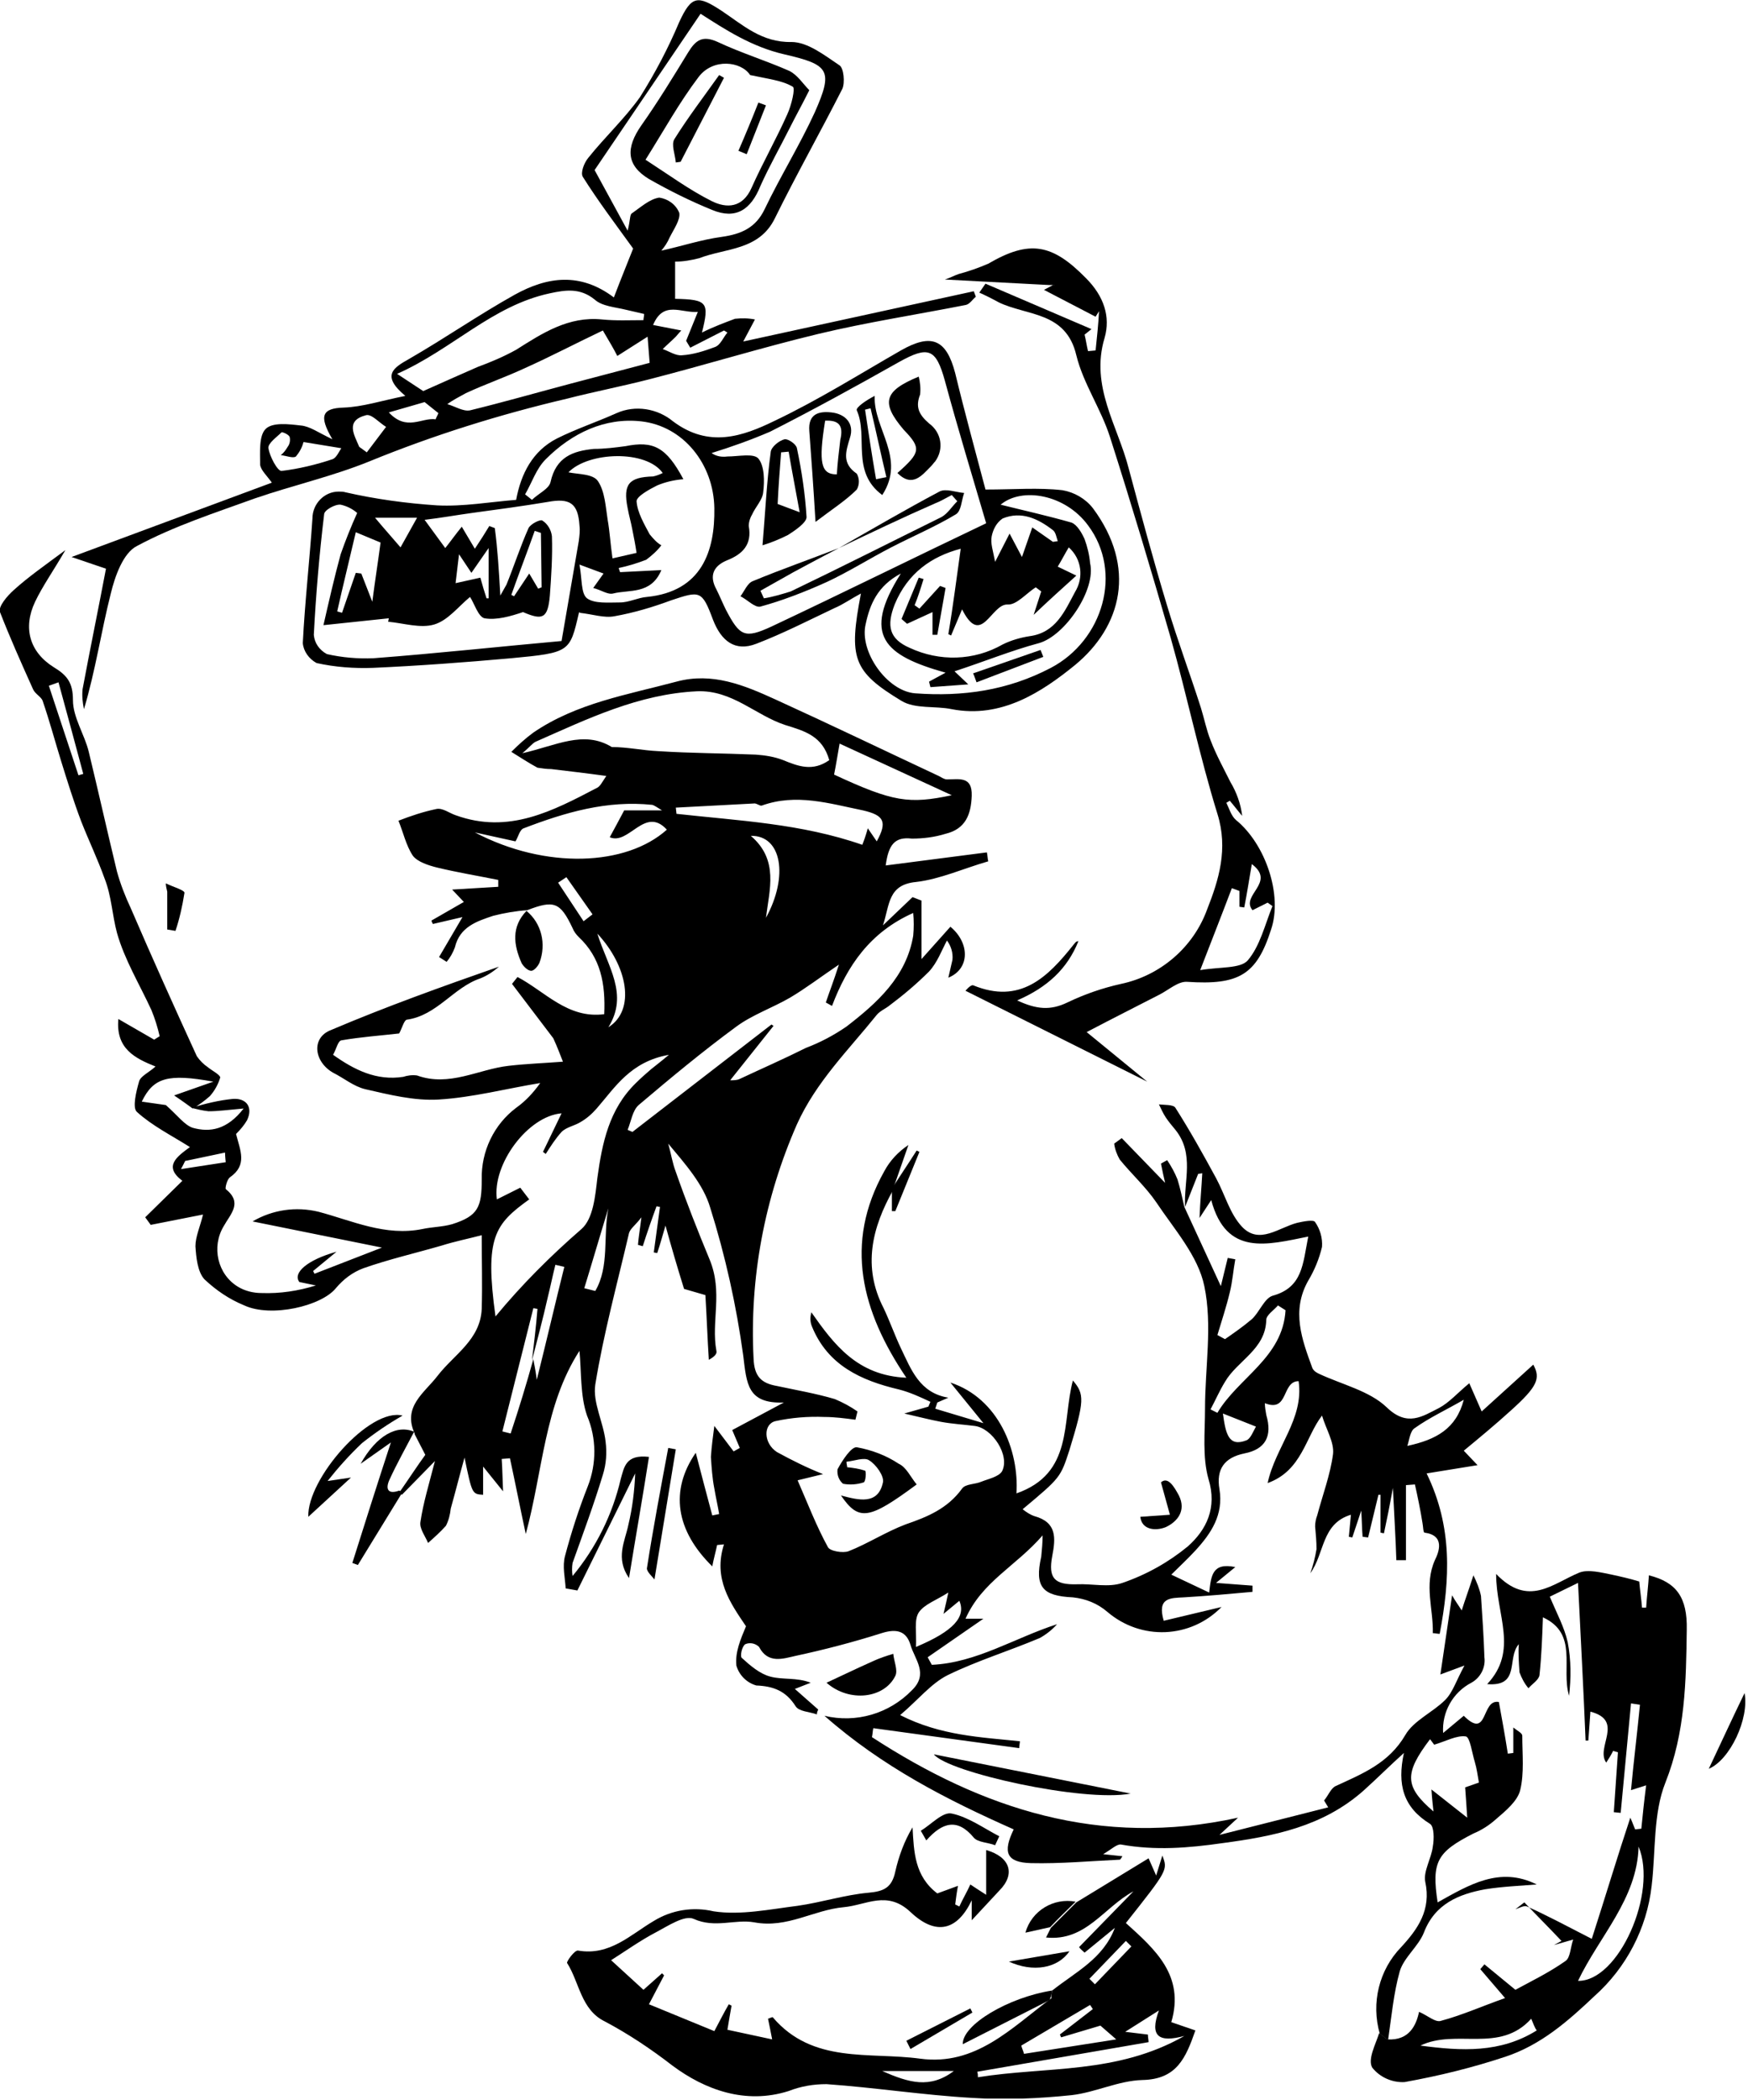 <?xml version="1.0" encoding="UTF-8"?> <svg xmlns="http://www.w3.org/2000/svg" width="254" height="305" viewBox="0 0 254 305" fill="none"><g clip-path="url(#clip0_1_2)"><path d="M76.6 132.2C75 132.3 73.3 132.6 71.7 133C69.3 133.8 66.8 134.6 66.1 137.6C65.8 138.4 65.4 139.1 64.9 139.7L63.8 139L67.2 133.2L62.9 134.2C62.8 134 62.7 133.8 62.7 133.7L67.4 131L65.7 129.2L72.4 128.8C72.4 128.5 72.4 128.1 72.4 127.8C69.4 127.2 66.4 126.7 63.5 126C62.3 125.7 60.7 125.2 60 124.3C59 122.8 58.6 120.9 57.9 119.2C59.7 118.5 61.5 117.9 63.4 117.5C64.3 117.3 65.3 118.1 66.2 118.4C73.9 121.2 80.3 117.8 86.8 114.4C87.2 114.2 87.5 113.6 88.1 112.7C85.2 112.3 82.6 112 80.1 111.7C79.4 111.7 78.8 111.6 78.1 111.5C76.8 110.8 75.6 110 74.3 109.2C75.3 108.2 76.4 107.2 77.5 106.4C83.8 102.1 91.2 100.9 98.3 99C103.5 97.6 108.1 99.5 112.7 101.6C120.6 105.2 128.5 109 136.4 112.7C136.8 112.9 137.2 113.2 137.6 113.2C139.4 113.2 141.3 112.7 141.2 115.6C141.1 118.3 140.3 120.4 137.4 121.1C135.8 121.6 134.1 121.8 132.5 121.8C130 121.5 129.1 122.7 128.7 125.7L143.4 123.8C143.5 124.2 143.5 124.7 143.6 125.1C140.1 126.1 136.6 127.7 133.1 128.1C129 128.5 129.3 131.4 128.3 134.4L132.6 130.3L133.9 130.8V139.3L138.1 134.6C140.9 136.9 141 140.7 137.8 142C138 141.1 138.2 140.3 138.4 139.4C138.5 138.4 138.2 137.4 137.6 136.6C136.8 138.1 136.2 139.8 135 141.1C133.2 142.9 131.3 144.5 129.3 146C128.7 146.5 127.9 146.8 127.4 147.4C123.3 152.5 118.6 157.1 115.8 163.3C111.1 174 108.9 185.6 109.5 197.3C109.6 199.9 110.6 200.9 112.9 201.3C115.7 201.9 118.6 202.4 121.3 203.2C122.5 203.7 123.6 204.3 124.6 205C124.5 205.4 124.4 205.8 124.3 206.2C122.8 206 121.3 205.8 119.8 205.8C117.4 205.7 115 205.9 112.7 206.4C110.9 206.8 110.9 209.6 112.9 210.9C115.1 212.1 117.3 213.2 119.6 214.1L115.9 215C117.3 218.2 118.6 221.6 120.3 224.7C120.6 225.3 122.5 225.6 123.3 225.3C126.1 224.2 128.7 222.5 131.6 221.4C134.8 220.3 137.7 219.1 139.8 216.2C140.3 215.5 141.7 215.6 142.6 215.2C143.6 214.8 145.1 214.5 145.6 213.7C146.8 211.4 144.2 207.4 141.6 207.1C140 206.9 138.3 206.8 136.7 206.5C135.1 206.2 133.6 205.8 131.4 205.3L134.9 204.3L135.2 203.6C133.7 202.9 132.2 202.2 130.6 201.8C125.1 200.5 120.3 198.3 118 192.7C117.7 192 117.7 191.3 117.9 190.6C121.2 195.3 124.6 199.8 131.7 200.1C125.2 190.5 122.6 180.6 128.5 170.1C129.3 168.6 130.5 167.3 132 166.3L129.7 172.9L129.8 172.8C126.7 178.3 125.3 184 128.4 190C129.3 191.9 130 193.9 130.9 195.8C132.4 198.9 133.6 202.3 137.8 203L136.2 203.7C136.1 204 136 204.3 135.9 204.6L142.9 206.7L138.1 200.8C145.1 203.1 148.1 210.7 147.7 216.9C156 214 154.3 206.5 155.9 200.5C157.6 202.5 157.6 203.4 155.4 210.6C154.1 214.6 154.1 214.6 148.6 219.2C149.1 219.6 149.7 220 150.3 220.2C153.6 221.1 153.4 223.4 152.9 226C152.3 229.2 153.2 230.2 156.5 230.1C158.7 230 161.1 230.6 163.1 229.9C166.6 228.7 169.8 226.9 172.6 224.6C175.3 222.2 176.9 219 175.6 214.8C174.7 211.6 175.1 208 175.1 204.6C175.1 198.6 176.2 192.5 175 186.8C174.1 182.4 170.6 178.5 168 174.6C166.5 172.4 164.4 170.5 162.7 168.4C162.3 167.7 162 166.9 161.9 166.1L163 165.3L169.3 171.8C169.1 171 168.9 170 168.7 169L169.6 168.5C170.2 169.4 170.7 170.3 171.1 171.3C171.5 172.6 171.8 174 172.1 175.3L177.4 186.8L178.4 182.7L179.5 182.9C179.2 184.5 179.1 186.1 178.7 187.7C178.2 189.8 177.5 191.9 176.9 193.9L178 194.5C179.3 193.6 180.6 192.7 181.9 191.6C183 190.6 183.7 188.6 184.9 188.2C189.3 187 189.3 183.6 190.1 179.6C184.1 180.8 178.2 182.5 176 174.3L174.3 176.9C174.4 174.4 174.6 172.4 174.7 170.4L174.1 170.5L172.2 175.3C172 171.5 173.6 167.6 170.8 164.1C170.3 163.5 169.8 162.9 169.4 162.3C169 161.7 168.7 161 168.4 160.4C169.2 160.5 170.5 160.4 170.8 160.9C172.9 164.2 174.8 167.6 176.7 171.1C178 173.5 178.7 176.3 180.5 178.2C183 180.8 185.8 178.3 188.5 177.6C189.4 177.4 190.9 177.1 191.1 177.5C191.8 178.5 192.2 179.8 192.1 181.1C191.7 182.8 191 184.5 190.1 186C187.6 190.4 189.2 194.6 190.7 198.7C190.9 199.1 191.2 199.3 191.6 199.5C195 201.1 199 202 201.5 204.4C204.5 207.3 206.7 205.7 209.1 204.5C210.6 203.7 211.8 202.3 213.5 200.9L215.3 205L222.8 198.2C223.9 200.2 223.4 201.4 219.5 204.9C217.3 206.9 215 208.8 212.7 210.7L214.7 212.8L207.3 214C211.1 221.8 210.7 229.4 209.2 237.3C208.9 237.3 208.5 237.2 208.2 237.2C208.3 233.7 206.9 230.2 208.5 226.6C209.1 225.4 210 223 207 222.6C206.8 222.6 206.8 221.7 206.7 221.2C206.4 219.3 206 217.4 205.6 215.6L204.3 215.7V226.6H202.9C202.8 223.4 202.6 220.2 202.4 216.1C201.9 218.9 201.5 220.8 201.1 222.7L200.6 222.6V217.1H200.3C199.8 219.2 199.3 221.2 198.8 223.3L198 223.2C197.9 222.1 197.9 220.9 197.8 219.4L196.5 223.3L196 223.2C196.1 222.1 196.2 221 196.3 220C192 221.3 192.5 225.6 190.4 228.5C190.8 227.4 191.1 226.2 191.3 225C191.3 223.9 191.2 222.8 191.1 221.7C191.1 221.2 191.2 220.6 191.4 220.1C192.2 217.1 193.3 214.2 193.7 211.2C193.9 209.5 192.7 207.6 192.1 205.6C189.7 208.7 189.2 213.6 184.2 215.4C185.3 210.2 189.5 206.1 188.7 200.6C186.2 200.6 187.3 205.2 183.8 203.8C183.8 204.4 183.9 204.9 184 205.5C184.9 208.6 183.9 210.5 180.8 211.1C177.9 211.7 176.7 213.4 177.2 216.3C177.8 220 176 222.7 173.7 225.2C172.6 226.4 171.4 227.5 170.2 228.7L175.7 231.3C176 228.9 176.1 226.9 179.5 227.6L176.7 229.9L182 230.3V231.2C178.7 231.5 175.4 231.8 172 232C170.1 232.1 168.1 232 169.1 235.4L177.5 233.4C173 238 165.8 238.3 160.9 234.1C159.5 232.9 157.8 232.2 155.9 232C151.5 231.8 150.3 230.5 151.3 226.1C151.4 225.1 151.5 224 151.5 223C147.6 227.5 142.7 229.7 140.3 235.1H142.9L134.8 240.7C135 241.1 135.2 241.4 135.4 241.8C141.9 241.5 147.4 237.9 153.6 235.9C152.9 236.7 152 237.4 151.1 237.9C146.6 239.8 142 241.2 137.7 243.3C135.3 244.5 133.4 246.9 130.8 249.1C136.7 252.1 142.5 252.3 148.2 252.9C148.2 253.2 148.1 253.5 148.1 253.9L126.9 251C126.8 251.4 126.8 251.9 126.7 252.3C142.7 262.7 159.8 268.4 179.9 264L177.2 266.5L193 262.5L192.4 261.5C193 260.8 193.4 259.7 194.1 259.4C198 257.6 201.8 256.1 204.2 252C205.4 249.9 208.2 248.7 210 246.9C211.1 245.8 211.6 244.1 212.8 241.9L209.3 243.2C209.9 239.2 210.4 235.7 211 231.7C211.5 232.6 211.9 233.1 212.4 233.9C212.9 232.3 213.4 231 214.1 228.8C214.6 229.8 215 230.8 215.2 231.8C215.4 234.8 215.6 237.7 215.7 240.7C215.9 242.2 215.1 243.7 213.8 244.4C211.1 245.8 209.5 248.7 209.7 251.7L212.7 249.2C216.3 252.8 215.2 246.7 217.8 247.2C218.2 249.4 218.7 252.1 219.1 254.7L219.9 254.6V250.9C220.5 251.4 221.2 251.7 221.2 252.1C221.2 254.8 221.5 257.5 220.9 260C220.5 261.6 218.8 263 217.4 264.2C216.4 265.1 215.3 265.8 214.1 266.3C208.8 269 208 270.4 208.9 276.3C213.4 273.8 217.9 271 223.3 273.7C220.8 273.9 218.3 274 215.8 274.4C212 275.1 208.5 276.5 206.9 280.7C206.1 282.7 204 284.3 203.4 286.3C202.5 289.5 202.2 292.9 201.7 296.3L200.5 295.4C199.2 290.9 200.4 286.1 203.6 282.8C206 280.2 208 277.4 207.1 273.3C206.8 271.8 208 269.9 208.2 268.2C208.4 267.1 208.4 265.3 207.8 264.9C203.9 262.5 203 259.2 204 254.6C202 256.4 200.1 258.3 198.1 260.1C192.2 265.3 185.1 266.7 177.6 267.7C172.7 268.4 167.9 268.8 162.9 267.9C162.3 267.8 161.5 268.6 160.3 269.3L163.1 269.6C162.9 269.9 162.8 270.1 162.7 270.1C158.4 270.3 154.1 270.7 149.8 270.6C146.2 270.5 145.7 269 147.3 265.7C137.6 261.4 128.2 256.6 119.8 249.2C124.4 250.3 129.2 248.9 132.5 245.5C135 243.1 132.9 241 132.3 238.9C131.7 236.9 130.3 236.5 128.1 237.2C124 238.5 119.8 239.6 115.6 240.5C113.8 240.9 111.6 241.7 110.3 239.2C109.8 238.7 109 238.5 108.3 238.8C107.8 239.1 107.5 240.6 107.8 240.8C109 241.9 110.4 243.1 111.9 243.5C113.7 244 115.8 243.6 117.8 244.4L115.5 245.3L118.9 248.3C118.8 248.5 118.7 248.7 118.7 249C117.6 248.6 116.1 248.6 115.6 247.8C114.2 245.6 112.4 244.9 109.9 244.8C108.5 244.4 107.4 243.3 107 241.9C106.8 240 107.6 238.1 108.4 236.2C106.1 232.8 103.6 229.3 105.2 224.3L104.2 224.4C104 225.4 103.7 226.4 103.5 227.5C98.2 222.3 97.3 216.5 101.1 211C101.9 214.1 102.7 217.1 103.5 220.1L104.5 219.9C104.3 218.7 104 217.4 103.8 216.2C103.5 214.7 103.4 213.1 103.3 211.6C103.4 210.1 103.6 208.6 103.8 207.1L106.6 210.8L107.5 210.3C107.1 209.4 106.8 208.6 106.4 207.7L113.9 203.7C108.6 203.9 108.5 201 108 196.9C107 189.6 105.4 182.4 103.2 175.4C102.2 172 99.6 169.1 97.1 166.1C97.5 167.5 97.7 168.9 98.2 170.2C99.7 174.5 101.4 178.8 103.1 182.9C105.1 187.7 103.3 191.9 104.1 196.2C104.2 196.6 103.9 197 103 197.5C102.8 194.4 102.7 191.4 102.5 188.1L99.4 187.2C98.4 184 97.5 180.9 96.7 178C96.4 179 96 180.5 95.5 182L95 181.9L95.9 175.3L95.4 175.2C94.7 177.1 94 179.1 93.4 181L92.7 180.8C92.8 179.6 93 178.5 93.2 176.8C92.4 177.9 91.6 178.4 91.4 179.1C89.7 186.4 87.7 193.7 86.5 201.1C86.1 203.7 87.7 206.6 88 209.4C88.2 211 88.1 212.6 87.6 214.2C86.3 218.5 84.7 222.8 83.2 227C83.1 227.6 83.1 228.3 83.2 228.9C86.6 224.8 89 220 90.2 214.8C90.7 213.1 90.9 211.2 94.3 211.6C93.4 217.4 92.4 223 91.4 229.2C89.4 226.3 90.8 223.9 91.3 221.5C91.9 219 92.2 216.5 92.3 214L83.9 231L82.2 230.7C82.1 229.1 81.7 227.5 82.1 226C83 222.6 84.1 219.2 85.4 215.9C86.7 212.6 86.7 208.9 85.3 205.6C84.3 202.7 84.5 199.3 84.2 196.2C79.1 204.1 78.9 213.6 76.4 222.8C75.6 219.1 74.9 215.5 74.1 211.8L72.9 211.9C73 213.2 73 214.4 73.1 216.6L70.2 213V217.1C68.6 217 68.6 217 67.5 211.7C66.8 214.2 66.2 216.6 65.5 219.1C65.4 220 65.2 220.8 64.8 221.6C64 222.5 63.1 223.3 62.2 224.1C61.8 223.1 60.9 222 61.1 221C61.5 218.3 62.3 215.7 63.2 212.2L58.4 217.1L58 216.8C59.4 214.8 60.7 212.8 61.8 211.3L60.2 208.2L60.3 208.3C58.4 204.3 61.7 202.3 63.6 199.8C66 196.7 69.8 194.6 70 190.1C70.1 186.6 70 183.1 70 179.4C68.1 179.9 66.1 180.3 64.2 180.9C60.4 182 56.5 182.9 52.8 184.2C51.2 184.8 49.9 185.8 48.8 187.1C46.7 189.7 39.4 191.4 35.5 189.6C33.3 188.7 31.4 187.4 29.7 185.8C28.7 184.7 28.5 182.6 28.4 181C28.4 179.6 29.1 178.1 29.5 176.4L21.9 177.9L21.1 176.8L26.5 171.5C23.7 169.4 25.7 168 27.6 166.6C24.9 164.9 22.1 163.5 19.9 161.5C19.2 160.9 19.8 158.5 20.2 157.1C20.4 156.3 21.6 155.8 22.6 154.9C19.6 153.7 16.8 152.3 17.2 148L22.4 151C22.7 150.8 22.9 150.7 23.2 150.5C22.9 149.2 22.5 147.9 22 146.7C20.3 143 18.1 139.4 17 135.5C16.3 132.9 16.2 130.1 15.2 127.6C14.2 124.8 12.9 122.1 11.8 119.3C10.7 116.4 9.8 113.5 8.9 110.6C8 107.7 7.2 104.7 6.2 101.8C6 101.2 5.1 100.8 4.8 100.1C3 96.1 1.4 92.5 -2.87592e-06 88.9C-0.3 88.1 1.1 86.5 2 85.7C4.1 83.8 6.4 82.2 9.5 79.9C7.7 83 6.2 85.1 5.1 87.4C3.3 91.2 4.3 94.7 7.8 96.9C9.8 98.1 10.6 99.2 10.6 101.7C10.6 104.2 12.3 106.7 12.9 109.2C14.3 115 15.6 120.8 17 126.6C17.5 128.4 18.2 130.2 19 131.9C22.1 139.1 25.3 146.2 28.6 153.4C29 154 29.6 154.6 30.2 155C30.8 155.5 32 156.1 32 156.5C31.7 157.5 31.2 158.4 30.5 159.2C29.7 159.9 28.9 160.5 28 161C27.3 160.5 26.5 159.9 25.3 159.1L31 157.1C24.4 155.9 22.3 156.5 20.6 160L24.1 160.5C25.8 162 26.8 163.4 28 163.8C30.5 164.5 33 164.1 35.4 161C33.1 161.2 31.7 161.4 30.3 161.4C29.4 161.3 28.6 161.1 27.8 160.9C29.8 160.3 31.8 159.8 33.9 159.6C35.8 159.5 36.8 160.8 35.9 162.7C35.5 163.4 34.9 164.1 34.3 164.7C34.9 167.1 36 169.2 33.4 171C33 171.3 32.7 172.5 32.8 172.7C35.3 174.7 33.5 176.3 32.5 178.1C30.7 181.1 31.6 185.1 34.6 186.9C35.6 187.5 36.8 187.8 38 187.8C40.7 187.9 43.3 187.5 45.9 186.7L43.5 186.2C42.5 184.9 44.6 183 48.9 181.8L45.5 184.6L45.7 185L55.5 181.2L36.7 177.4C39.6 175.7 43 175.2 46.3 176C51.2 177.3 56 179.6 61.4 178.5C62.8 178.2 64.3 178.2 65.7 177.8C69.5 176.6 70 175.3 70 171.3C69.9 167.2 71.8 163.3 75 160.9C76.4 159.9 77.5 158.7 78.5 157.3C73.6 158.1 68.7 159.4 63.7 159.7C60.2 159.9 56.6 159 53.1 158.2C51.4 157.8 50 156.6 48.4 155.8C45.6 154.2 45.2 150.7 48.1 149.6C56.1 146.2 64.2 143.3 72.5 140.4C71.7 141.1 70.8 141.7 69.8 142.1C65.9 143.4 63.5 147.5 59.1 148.1C58.7 148.2 58.4 149.4 58 150.1C55.4 150.4 52.5 150.6 49.6 151.1C49.1 151.2 48.9 152.3 48.4 153.2C51.5 155.4 54.7 157 58.6 156.4C59.2 156.2 59.9 156.1 60.6 156.2C65.3 157.9 69.5 155.3 73.9 154.8C76.5 154.5 79.2 154.4 81.8 154.2C81.4 153.2 81 152.1 80.4 150.8L74.4 142.9L75.2 141.9C79.2 144 82.5 148 87.8 147.3C88 142.9 87.3 139.1 84.1 136.1C83.7 135.7 83.4 135.3 83.2 134.8C81.4 131 80.5 130.7 76.6 132.2ZM77.5 197.4C77.6 198.1 77.8 198.8 78 200.4C79.5 194.4 80.7 189.2 82 184L80.7 183.7C80.3 185.3 80 186.8 79.6 188.4C78.9 191.5 78.1 194.5 77.3 197.6C77.6 195.1 77.9 192.6 78.1 190.1L77.5 190L73 207.9L74.2 208.2C75.4 204.6 76.5 201 77.5 197.4ZM72 191.2C75.8 186.6 80 182.4 84.5 178.5C86.2 177 86.5 173.7 86.8 171.1C87.5 166 88.5 161.1 92.4 157.3C93.1 156.6 93.9 155.9 94.6 155.3C95.2 154.8 95.9 154.3 97.2 153.2C91.6 154.2 89.4 157.9 86.7 161C86 161.8 85.2 162.5 84.3 163C83.5 163.5 82.3 163.7 81.6 164.4C80.7 165.4 80 166.5 79.3 167.6L78.9 167.3L81.6 161.7C76.7 162.1 71.5 169.1 72.2 174.2L75.6 172.5L76.9 174.2C71.9 177.8 70.4 179.7 72 191.2ZM121.9 140.1C119.1 142 117 143.6 114.8 144.9C112.2 146.4 109.3 147.4 107 149.1C102.1 152.7 97.4 156.6 92.8 160.5C91.9 161.3 91.7 162.9 91.2 164.1L91.9 164.4L112.1 148.8L112.4 149L106.1 156.9C106.6 156.9 107.1 156.9 107.5 156.7C110.7 155.2 113.9 153.8 117.1 152.2C119.2 151.4 121.1 150.4 123 149.1C127.4 145.7 131.7 141.9 132.7 135.9C132.8 134.8 132.8 133.7 132.7 132.6C126.4 135.4 123.1 140.3 120.9 146.1L120 145.6C120.5 144.1 121.1 142.6 121.9 140.1ZM120.5 110.4C119.5 106.9 117 106.2 114.1 105.3C109.8 103.9 106.4 100.2 101.3 100.4C92.8 100.8 85.4 104.4 77.9 107.7C77.4 107.9 77.1 108.4 75.9 109.4C80.8 108.3 84.8 106 88.9 108.5C91.2 108.5 93.4 109 95.7 109.1C100.4 109.4 105.1 109.4 109.8 109.6C111.2 109.7 112.5 109.9 113.8 110.4C116 111.3 118.1 112.1 120.5 110.4ZM96.2 117.7C95.4 117.2 95.1 117 94.8 116.9C88.2 116.2 82.1 118 76.1 120.3C75.5 120.5 75.3 121.6 74.9 122.2L69 120.9C79.3 126.3 91 125.8 96.9 120.5C93.7 117 91.4 122.8 88.6 121.6C89.2 120.5 89.8 119.4 90.7 117.7H96.2ZM127.4 122.2C129 119.3 128.4 118.4 125.4 117.7C120.5 116.7 115.7 115.2 110.7 117C110.4 117.1 109.9 116.6 109.5 116.7C105.7 116.9 102 117.1 98.2 117.3L98.3 118.2C107.3 119.2 116.4 119.6 125.3 122.7C125.5 122.2 125.8 121.4 126.1 120.3C126.6 121 126.9 121.5 127.4 122.2ZM213.2 264C213.1 262.3 213 261.1 212.9 259.6L214.9 258.9C214.7 257.8 214.6 256.9 214.3 255.9C213.9 254.6 213.6 252.3 213 252.2C211.7 252 210.1 252.9 208.4 253.4C208.4 253.4 208.1 253 207.8 252.6C204 257.6 204.1 259.5 208.3 263.1C208.2 262.2 208.1 261.4 208 259.9L213.2 264ZM121.2 112.5C129.8 116.5 132.1 116.8 138.3 115.5L122 108C121.7 109.7 121.5 111 121.2 112.5ZM186.8 190.3L185.7 189.6C185.1 190.3 184 191 184 191.7C183.9 196 179.8 197.6 178 200.7C177.2 202 176.6 203.4 175.9 204.7L176.9 205.2C179.9 200.1 186.4 197.2 186.8 190.3ZM133.1 239.2C138.6 236.9 140.4 234.8 139.4 232.5L137.1 234.4C137.4 233.1 137.6 232.3 137.8 231.3C136.1 232.4 134.3 233 133.5 234.2C132.8 235.3 133.2 237.1 133.1 239.2ZM212.7 203.3C210.1 204.8 207.7 205.9 205.6 207.4C204.9 207.8 204.8 209.1 204.5 210C208.7 209.1 211.6 207.5 212.7 203.3ZM88.4 175.5C87.2 179.4 86.1 183.2 84.9 187.1L86.5 187.5C88.6 183.9 87.6 179.5 88.4 175.5ZM8.5 99.1L7.1 99.6L11.4 112.6L12.1 112.4C10.9 107.9 9.7 103.5 8.5 99.1ZM111.3 133.3C114.6 127.3 113.6 121.3 109.1 121.4C113.2 124.9 111.8 129.2 111.3 133.3ZM86.8 135.6C88.3 140.4 91.4 144.4 88.4 149.2C92.4 146.7 91.2 140.3 86.8 135.6ZM177.7 205.3C178.1 208.2 178.5 210.2 181.1 209.2C181.7 209 182.1 207.9 182.5 207.2L177.7 205.3ZM26.3 169.8C28.9 169.4 30.9 169.1 32.8 168.8C32.8 168.8 32.7 167.9 32.7 167.4C30.8 167.8 28.9 168.2 27 168.6C26.9 168.5 26.9 168.7 26.3 169.8ZM84.8 133.8L86.1 132.8L82.3 127.4L81.1 128.2L84.8 133.8Z" fill="black"></path><path d="M143.2 71.1C147.4 71.1 150.9 70.8 154.4 71.2C156.1 71.5 157.7 72.4 158.8 73.8C165.2 82.4 163 91 156.2 96.6C151.4 100.5 145.5 104.4 138.3 103C135.9 102.5 133 103 131 101.8C123.9 97.5 123.3 95.6 125.1 86.2C123.6 87 122.5 87.8 121.3 88.3C117.5 90.1 113.8 92 109.9 93.5C106.8 94.7 104.8 93.1 103.6 90C102 85.7 101.7 85.8 97.5 87.2C94.8 88.2 92.1 89 89.3 89.5C87.8 89.8 86.1 89.2 84.2 89C84.4 88.8 84.1 88.9 84.1 89.1C82.8 94.7 82.8 94.8 74.3 95.6C67.6 96.2 60.9 96.7 54.2 97C51.5 97.1 48.7 96.9 46 96.3C44.9 95.7 44.1 94.6 44 93.4C44.3 87.4 45 81.3 45.4 75.3C45.4 73.2 47.1 71.4 49.2 71.4C49.5 71.4 49.9 71.4 50.2 71.5C54.6 72.5 59 73.1 63.5 73.4C67.3 73.6 71.2 72.9 75 72.6C75.7 68.8 77.4 65.5 80.9 63.7C83.7 62.3 86.7 61.3 89.6 60C92.3 58.8 95.5 59.3 97.8 61.2C103 65.1 107.9 63.4 112.6 61.1C118.9 58.1 124.8 54.4 130.9 50.9C135.3 48.4 137.5 49.2 138.8 54.2C140.2 60 141.8 65.8 143.2 71.1ZM143.3 76C141.3 69.2 139.2 62.3 137.3 55.3C136 50.6 134.9 50.2 130.6 52.6C124.4 56.1 118.2 59.5 111.9 62.7C109.1 63.9 106.3 64.9 103.4 65.8C104.1 66.3 104.9 66.4 105.7 66.3C107.3 66.3 109.5 65.8 110.2 66.6C111.1 67.7 111.1 69.9 110.9 71.5C110.8 72.6 109.8 73.6 109.3 74.7C109 75.2 108.8 75.8 108.8 76.4C109.3 79.1 107.9 80.5 105.6 81.4C103.7 82.2 103 83.6 104.1 85.6C104.6 86.6 105 87.6 105.5 88.6C107.5 92.4 108.2 92.8 112.1 91C122.5 86.1 132.8 81 143.3 76ZM72.7 86.5C73 86 73.3 85.4 73.6 84.9C74.7 82.2 75.6 79.4 76.8 76.7C77.1 76.1 78.5 75.4 78.8 75.6C79.6 76.1 80.1 77 80.2 77.9C80.3 80.8 80.1 83.7 79.9 86.5C79.6 89.9 78.8 90.1 76 88.9C74.2 89.5 72.2 90.1 70.4 89.8C69.5 89.6 68.9 87.6 68.3 86.7C66.6 88.1 65.1 90.1 63.1 90.7C61.1 91.3 58.6 90.5 56.4 90.3L56.5 89.8L47 90.8C47.8 87.3 48.6 83.8 49.5 80.5C50.2 78.5 51 76.5 51.9 74.5C51.2 73.9 50.4 73.5 49.5 73.3C48.7 73.2 47.1 74.1 47.1 74.7C46.4 80.5 45.9 86.4 45.6 92.2C45.7 93.4 46.4 94.4 47.5 95C49.7 95.5 52 95.7 54.3 95.6C63.5 94.9 72.7 93.9 81.6 93.1C82.5 87.9 83.3 83.2 84.1 78.6C84.2 77.8 84.3 77.1 84.2 76.3C84 73.1 82.8 72.3 79.6 72.9C76 73.5 72.3 74 68.6 74.5C66.4 74.8 64.2 75.2 61.7 75.5L64.7 79.6C65.5 78.6 66.2 77.6 67.1 76.5L69 79.7C69.8 78.5 70.5 77.4 71.1 76.4L71.9 76.7C72.3 79.7 72.5 82.9 72.7 86.5ZM99.3 69.6C98 69.7 96.7 70 95.5 70.5C94.3 71.1 92.5 72.1 92.5 72.8C92.6 74.4 93.6 76.1 94.4 77.6C94.9 78.2 95.4 78.8 96.1 79.2C95.5 80 94.7 80.7 93.9 81.3C92.6 81.8 91.3 82.2 89.9 82.5L90.1 83.1L96.1 82.8C94.6 86.4 91.4 85.6 89.1 86.2C88.3 86.4 87.4 85.7 86.2 85.4L87.7 83.3L84.2 82C84.6 84.1 84.4 86.2 85.3 86.9C86.4 87.7 88.4 87.5 90.1 87.5C91.4 87.5 92.7 86.8 94 86.7C102 85.9 103.9 80 103.8 73.8C103.7 67.4 99.3 61.9 93.2 61.2C87.9 60.6 83.1 62.9 79.3 66.7C77.9 68.1 77.3 70.1 76.3 71.8L77.3 72.6C78.2 71.7 79.8 71 80 70C80.8 66.4 83.2 65.5 86.3 65.2C87.8 65.2 89.4 65 90.9 64.8C94.9 64 96.8 64.9 99.3 69.6ZM137.4 97.7C128.5 95.2 125.2 92.3 130.9 83.3C127.5 85.1 126.4 87.8 125.8 90.6C124.8 94.6 128.9 100.4 133 100.7C139.9 101.2 146.4 100.3 152.7 97C160.3 93 163.2 83.1 158.1 76.3C154.8 71.8 148.5 70.7 145.4 73.3C148.6 74.1 152.2 74.9 155.7 75.9C156.5 76.2 157.2 77.4 157.6 78.3C158 79.4 158.3 80.6 158.4 81.8C159.3 85.6 154.8 92.3 151 93.4C146.9 94.5 143 96.1 138.7 97.5L140.7 99.4L135.2 99.8L135 99L137.4 97.7ZM139.6 79.7C135.4 80.8 131.9 83.2 130 87.8C128.8 90.9 129.2 92.8 132.2 94.1C136.5 96.1 141.5 96 145.7 93.6C146.9 93 148.3 92.6 149.6 92.4C153.4 91.9 154.7 88.8 156.2 86C157.5 83.9 157.2 81.2 155.3 79.5C154.7 80.5 154.3 81.3 153.7 82.3L156.4 83.6C154.3 85.5 152.4 87.2 150.2 89.3L151.3 85.9L150.5 85.3C149.1 86.2 147.7 87.9 146.4 87.8C144 87.7 142.6 94.1 139.8 88.5C139.2 89.9 138.7 91.1 138.2 92.3L137.8 92.1C138.5 88 139 83.9 139.6 79.7ZM89 81.1L92.5 80.3C92.3 79 92.1 78 91.9 77C91.7 75.9 91.4 74.9 91.2 73.8C90.5 70.3 91.4 69.3 94.9 69.2C95.4 69.1 95.9 68.9 96.3 68.7C93.9 65.3 85.5 65.6 82.6 68.6C84 68.9 86.2 68.8 86.9 69.9C87.9 71.4 88 73.6 88.3 75.5C88.6 77.2 88.7 79 89 81.1ZM51.7 77.3C50.7 81.6 49.8 85.2 49 88.8L49.7 89L51.7 83.2L52.5 83.3L54.1 87.4C54.5 84.3 54.9 81.8 55.3 78.8L51.7 77.3ZM153 78.7L153.7 78.6C153.5 78 153.4 77.3 153 77C150.8 75.3 148.4 74.2 145.7 75.3C144.8 75.9 144.3 76.9 144.1 77.9C143.9 78.9 144.3 80 144.6 81.6L146.7 77.5L148.5 80.9L150 76.6L153 78.7ZM78.6 77.4L77.7 77.1C76.6 80.2 75.4 83.3 74.3 86.4L74.7 86.6L76.9 83.3L78.2 85.5L78.7 85.3L78.6 77.4ZM70.7 86.9H71V79.6L68.5 83.2L66.7 80.5L66.2 84.7L69.8 83.9C70.1 85 70.4 86 70.7 86.9ZM60.6 75.2H54.5C56 77 57.1 78.2 58.2 79.5L60.6 75.2Z" fill="black"></path><path d="M152.9 289.1C156.3 286.4 160.3 284.5 162 280L157.6 283.6C157.3 283.3 157 283.1 156.8 282.8L164.7 274.7C160.4 277 157.8 282 152 281.4L152.7 280L156.4 276.3L166.9 269.9L168 272.4L168.9 269.5C169.7 271.6 169.7 271.6 163.6 279.3C167.8 283.1 172.2 286.9 170.2 293.7L173.7 294.9C172.3 298.9 171 302 166 302.1C162.5 302.2 159.2 303.9 155.7 304.3C150.9 304.8 146.1 305 141.3 304.7C134.2 304.3 127.2 303.2 120.1 302.7C118.2 302.7 116.4 303 114.6 303.7C108.3 305.7 102.4 303.5 97.7 300C94.6 297.6 91.3 295.4 87.9 293.6C84.4 291.9 84.2 287.9 82.4 285.1C82.3 284.9 83.5 283.2 84 283.3C88.6 284.1 91.6 281 95 279C97.6 277.4 100.7 276.9 103.7 277.6C107.6 278.2 111.9 277.3 115.9 276.8C119.4 276.3 122.8 275.2 126.2 274.9C128.4 274.7 129.6 274.2 130.1 271.8C130.6 269.6 131.4 267.4 132.6 265.4C132.8 269 132.9 272.5 136.2 275L139.2 273.9C139 275 138.9 275.8 138.8 276.6L139.4 276.9C139.9 275.8 140.5 274.8 141 273.7C141.6 274.1 142.2 274.5 143.3 275.2V268.7C146.8 269.7 147.6 272.2 145.2 274.6C143.9 276 142.6 277.4 141.2 278.9V276C139.1 280.4 136 281.2 132.3 277.7C128.9 274.5 125.9 276.7 122.6 277C118.2 277.4 114.4 280.1 109.6 279.2C106.8 278.7 103.9 280.1 100.8 278.7C99.5 278.1 97.1 279.7 95.4 280.6C93.1 281.8 91 283.3 88.8 284.7L93.5 289L96.2 286.6L96.5 286.9L94.3 291.1L103.8 295C104.6 293.5 105.2 292.3 105.9 291.1L106.3 291.3C106.1 292.4 105.9 293.6 105.7 294.8L112.2 296.2C112 295.1 111.8 294.2 111.6 293.2C111.9 293.1 112.3 292.9 112.3 293C118.1 299.8 126.3 298 133.7 299C141.8 300.1 147 294.5 152.8 290.2C152.7 290 152.8 289.5 152.9 289.1ZM142 300.9C142.1 301.2 142.1 301.4 142.1 301.7C152 300.1 162.3 301.3 172.1 295.7C168.4 296.7 167 295.8 168.4 292L163.5 295.1L166.8 295.5C166.8 295.9 166.9 296.3 166.9 296.6L142 300.9ZM148.4 297.1C148.5 297.5 148.7 297.9 148.8 298.3L162.2 296.2L159.9 294.2L154.2 295.9C154.1 295.8 154.1 295.6 154 295.5L158.8 291.8L158.4 291.2L148.4 297.1ZM128.2 300.8C132.1 302.5 135.1 303.4 138.6 300.8H128.2ZM158.3 287.4L159.1 288.2L164.4 282.7L163.6 281.9L158.3 287.4Z" fill="black"></path><path d="M89.2 43.2C90.3 40.3 91.3 37.9 92 36.1C89.4 32.5 86.9 29.2 84.7 25.7C84.3 25.1 84.9 23.6 85.5 22.9C87.9 19.9 90.8 17.2 93 14.1C95.2 10.6 97.1 7 98.7 3.2C100.5 -0.7 101.4 -0.7 104.9 1.6C107.9 3.6 110.7 6.2 115 6.1C117.4 6.1 119.9 8.1 122 9.5C122.6 9.9 122.8 12 122.4 12.9C119.2 19.2 115.7 25.4 112.6 31.7C110.3 36.4 105.5 36 101.6 37.5C100.4 37.8 99.3 38 98.1 38V43.4C102.8 43.5 103.1 43.9 102 48.3C103.6 47.5 105.2 46.9 106.8 46.3C107.8 46.2 108.7 46.2 109.7 46.4L108 49.6L141.5 42.3C141.6 42.6 141.7 42.8 141.8 43.1C141.3 43.5 140.9 44.2 140.3 44.3C133.2 45.7 126 46.8 118.9 48.5C110.6 50.5 102.5 53 94.3 55.1C90.4 56.1 86.3 56.9 82.4 57.9C72.6 60.2 63 63.2 53.7 67C48.3 69.2 42.5 70.5 37 72.4C31.2 74.5 25.3 76.4 19.9 79.3C17.9 80.3 16.7 83.7 16.1 86.2C14.7 91.7 13.9 97.3 12.2 103C12 102 11.9 101.1 12 100.1C13.1 94.2 14.3 88.4 15.4 82.6L10.4 80.9L39.5 70.1C38.8 69.1 37.9 68.3 37.8 67.5C37.8 65.7 37.6 63.3 38.6 62.3C39.6 61.3 42 61.6 43.7 61.8C45 61.9 46.2 62.8 48.3 63.8C46.3 60.4 46.8 59.3 49.9 59.2C52.7 59.1 55.4 58.2 58.9 57.5C55.3 54.5 57.2 53.4 59.5 52.1C64.7 49.1 69.6 45.7 74.8 42.8C79.5 40.2 84.3 39.5 89.2 43.2ZM96.1 36.4C98.9 35.8 101.9 34.8 104.9 34.4C107.7 34 109.8 33.1 111.1 30.4C113.4 25.6 116.2 21.1 118.4 16.3C121.1 10.2 120.5 9.4 114 7.9C109.2 6.8 105.4 4.3 101.8 2L86.4 24.7L91.2 33.5C91.6 32 91.5 31.2 91.8 31C93.1 30.1 94.4 28.9 95.8 28.7C97.1 28.9 98.2 29.7 98.7 30.9C98.9 31.9 97.9 33.3 97.3 34.5C97 35.2 96.6 35.8 96.1 36.4ZM93.5 46.5C93.5 46.2 93.6 45.9 93.6 45.6C92.7 45.4 91.9 45.2 91 45C89.4 44.6 87.5 44.5 86.4 43.5C84.3 41.8 82.2 42.1 79.9 42.6C71.5 44.4 65.8 50.7 57.7 54.3L61.5 56.8C64.4 55.5 66.9 54.4 69.4 53.3C71.3 52.6 73.2 51.8 75 50.8C78.8 48.4 82.6 45.9 87.5 46.4C89.5 46.6 91.5 46.5 93.5 46.5ZM87.6 48C83.8 49.8 80 51.8 76.2 53.5C73.4 54.8 70.5 55.8 67.7 57.1C66.8 57.6 65.8 58.1 65 58.7C66.1 59 67.3 59.8 68.3 59.6C73.2 58.4 78.1 57 83 55.7C86.8 54.7 90.6 53.7 94.4 52.7L94.1 48.9L89.7 51.7C89.2 50.7 88.6 49.7 87.6 48ZM100.3 50.5L99.7 49.5L101.4 45.3C99 45.5 96.4 43.6 94.9 47.2L99 48C98.6 48.4 98.4 48.7 98.2 48.9C97.6 49.5 96.9 50.1 96.3 50.7C97.2 51 98.2 51.7 99.1 51.6C100.7 51.5 102.3 51 103.9 50.4C104.7 50.1 105.1 49 105.7 48.3L105.2 48L100.3 50.5ZM44.1 64.2C43.9 65 43.5 65.7 43 66.3C42.6 66.6 41.6 66.2 40.8 66.1C41.2 65.8 41.5 65.4 41.8 64.9C42.1 64.5 42.2 64 42.1 63.5C42 63.1 41 62.7 40.9 62.8C40.2 63.5 38.9 64.4 39 65.1C39.2 66.3 40.3 68.4 40.9 68.4C43.4 68.1 45.9 67.5 48.3 66.7C48.9 66.5 49.3 65.5 49.6 65.1L44.1 64.2ZM52.2 64.9L53.3 65.7L56.1 62C55.1 61.4 54 60.1 53.2 60.3C50.1 61.1 51.5 63.2 52.2 64.9ZM56.5 59.9C59.1 62.7 61.3 60.6 63.3 60.9C63.4 60.6 63.6 60.3 63.7 60L61.7 58.4L56.5 59.9Z" fill="black"></path><path d="M200.4 295.3L201.6 296.2C204.8 296.4 205.8 294.1 206.2 292.2C207.4 292.7 208.6 293.8 209.4 293.5C212.4 292.7 215.3 291.4 218.7 290.2L215.1 286L215.7 285.3L220.2 289C222.4 287.8 225.1 286.5 227.5 284.8C228.2 284.3 228.2 282.8 228.6 281.7L225.8 282.5L226.9 281.9C225.1 280 223.3 278.2 221.5 276.3L220.2 277.3C220.8 277.1 221.5 276.7 221.9 276.9C224.8 278.2 227.6 279.7 231.3 281.6C233.3 275.4 235.1 269.4 236.9 264C236.9 264 237.3 264.9 237.6 265.7L238.5 265.6C238.7 263.6 238.9 261.6 239.2 259.3L237 260C237.4 255.7 237.9 251.7 238.3 247.6L237 247.4C236.5 252.7 236 258 235.5 263.3L234.5 263.2C234.7 260.3 234.9 257.4 235.1 254.5L234.4 254.3C234.1 254.9 233.8 255.4 233.4 256C231.8 253.8 236.1 249.9 231.1 248.6C231 250.1 230.9 251.5 230.8 252.8H230.4C230.1 245.4 229.7 238.1 229.3 229.9L225.2 231.9C226.2 234.3 227.3 236.3 227.8 238.5C228.3 241.1 228.3 243.7 228 246.3C226.8 242.3 229.4 237.3 224.2 234.9C224.1 237.7 224 240.5 223.7 243.3C223.6 244 222.6 244.6 222.1 245.2C221.5 244.5 221.1 243.7 220.8 242.9C220.7 241.5 220.6 240.1 220.7 238.8C218.9 240.8 221 245 216.1 244.6C220.7 239.7 217.4 234.6 217.4 228.6C222.1 233.5 225.6 230 229.5 228.4C230.8 227.9 232.7 228.4 234.2 228.7C235.6 229 236.9 229.3 238.2 229.7C238.3 230.9 238.5 232.2 238.6 233.5H239.2C239.3 231.9 239.5 230.4 239.6 228.8C243.6 229.8 245.2 232 245.1 236.7C245 244.2 244.9 251.6 242 258.9C240.2 263.4 240.6 268.9 240 273.9C239.3 280.1 236.3 285.8 231.7 289.9C227.8 293.6 223.9 297 218.8 298.7C214 300.3 209.1 301.5 204.1 302.4C202.3 302.5 200.5 301.7 199.4 300.3C198.7 299.1 199.9 296.9 200.4 295.3ZM238.1 268.2C237.9 275.8 232.4 281.2 229.3 287.7C235.2 287.8 240.9 274.9 238.1 268.2ZM222.5 293.2C217.9 298.3 211.6 294.6 206.4 297.1C212.4 297.9 218 298.2 223.3 294.9C223 294.5 222.8 293.9 222.5 293.2Z" fill="black"></path><path d="M143.2 41.2L158.6 47.8L157.6 48.6C157.8 49.4 157.9 50.2 158.1 51L159.2 50.9C159.4 49 159.6 47.1 159.7 45.2L159.2 46L151.7 42.1L153.2 41.3C153.1 41.6 153.1 41.5 153.2 41.4C153 41.4 152.8 41.4 152.5 41.4L137.3 40.6C138.2 40.3 138.7 40 139.3 39.8C140.8 39.4 142.2 38.9 143.6 38.3C149.6 34.8 152.9 35.4 157.8 40.4C160.4 43 161.4 46 160.5 49.1C158.4 56.1 162.4 61.8 164 68C165.8 74.7 167.6 81.4 169.6 88C171.1 93 172.9 97.8 174.5 102.8C175 104.4 175.3 106 175.9 107.5C176.7 109.6 177.8 111.6 178.8 113.6C179.7 115.1 180.3 116.8 180.5 118.5C179.9 117.8 179.3 117 178.7 116.3L178.2 116.6C178.6 117.4 178.9 118.5 179.6 119.1C183.9 122.6 186.4 130 184.7 135C182.6 141.6 180 143.1 172.5 142.6C171.2 142.5 169.8 143.8 168.4 144.5C165.1 146.2 161.9 147.8 157.9 149.9L166.7 157.1L140.3 143.9C140.2 144 141 143 141.4 143.1C148.2 145.9 152.2 142 156 137.2C156.2 137 156.3 136.7 156.7 136.7C155.1 140.7 152.2 143.4 147.8 145.3C150.6 146.6 152.6 146.8 155.1 145.6C157.6 144.4 160.2 143.5 162.9 142.9C168.6 141.7 173.4 137.6 175.4 132.1C177.1 127.8 178.5 123.3 176.9 118.2C174.3 109.8 172.5 101.1 170.1 92.6C167.3 82.9 164.4 73.2 161.3 63.5C160 59.4 157.4 55.7 156.4 51.6C154.9 45.2 149.2 45.9 145.1 43.9C144.2 43.4 143.2 42.9 142.3 42.5L143.2 41.2ZM180.1 129.4L179 129C177.6 132.7 176.1 136.5 174.4 140.9C177.4 140.4 180.2 140.7 181.3 139.5C183.1 137.4 183.8 134.3 184.9 131.6L184.2 131.1L182 132.2C180.2 130 185.5 128.2 181.9 125.5C181.5 127.8 181.2 129.8 180.8 131.8L180.1 131.7V129.4Z" fill="black"></path><path d="M133.2 215.6C126.3 220.7 124.8 221 122.2 217.2C124.8 217.9 127.6 218.6 128.3 215.3C128.5 214.4 127.3 212.7 126.3 212.1C125.6 211.6 124.1 212.2 123 212.3C123 212.6 123.1 212.9 123.1 213.1C124 213.2 124.8 213.3 125.7 213.6C125.9 213.7 125.8 215.2 125.5 215.3C124.6 215.6 123.5 215.7 122.5 215.5C121.9 215 121.6 214.2 121.7 213.4C122.4 212.1 123.7 210.1 124.5 210.2C126.7 210.6 128.8 211.4 130.6 212.6C131.7 213.1 132.3 214.5 133.2 215.6Z" fill="black"></path><path d="M58.5 216.7L52 227.3L51.2 227C53 221.3 54.8 215.6 56.8 209.5L52.4 212.6C54.7 208.5 57.7 206.8 60.3 208L60.2 207.9C59 210.2 57.7 212.5 56.6 214.9C56 216.2 56.3 217.1 58 216.5L58.5 216.7Z" fill="black"></path><path d="M164.3 260.5C157.4 261.8 137.7 257.4 135.7 254.8L164.3 260.5Z" fill="black"></path><path d="M120.1 244.4C121.8 243.6 123.3 242.9 124.8 242.2C125.5 241.9 126.3 241.5 127 241.2C127.9 240.8 128.8 240.5 129.8 240.2C129.9 241.3 130.5 242.6 130.1 243.4C128.5 246.7 123.4 247.3 120.1 244.4Z" fill="black"></path><path d="M58.5 205.6C56.4 206.8 54.5 208.1 52.6 209.6C50.8 211.3 49.1 213.2 47.6 215.1L51 214.6L44.8 220.3C44.6 214.8 53.7 204.4 58.5 205.6Z" fill="black"></path><path d="M152.9 289.1C152.8 289.6 152.7 290.1 152.5 290.5L139.9 296.9C139.8 294.1 146.5 290.1 152.9 289.1Z" fill="black"></path><path d="M95.1 229.4C94.8 229 94 228.3 94 227.8C94.9 222 96 216.2 97.1 210.3L98.2 210.5C97.2 216.6 96.2 222.7 95.1 229.4Z" fill="black"></path><path d="M76.5 132.3C78.7 134.1 79.4 137.1 78.4 139.8C78.2 140.3 77.6 141 77.2 141C76.7 141 76.1 140.4 75.8 139.9C74.6 137.2 74.3 134.6 76.5 132.3Z" fill="black"></path><path d="M133.8 265.9C135.3 265 137 263.1 138.3 263.4C140.7 263.9 142.9 265.5 145.2 266.7L144.6 268C143.6 267.6 142.1 267.6 141.5 266.9C139.1 264 136.9 264.7 134.6 267.3L133.8 265.9Z" fill="black"></path><path d="M156.3 276.2C155.1 277.4 153.8 278.6 152.6 279.9L149 280.7C149.9 277.5 153.1 275.6 156.3 276.2Z" fill="black"></path><path d="M165.7 220.3L170 220L168.7 215.3C169.7 214.4 170.6 215.9 171.3 217.2C172.4 219.4 171.1 221 169.4 221.8C167.9 222.4 165.9 222.2 165.7 220.3Z" fill="black"></path><path d="M24.1 128.3C25.1 128.8 26.9 129.3 26.8 129.7C26.5 131.6 26.1 133.4 25.5 135.2L24.3 135V129.5C24.2 129.1 24.1 128.7 24.1 128.3Z" fill="black"></path><path d="M248.3 256.9C250 253.3 251.8 249.4 253.5 245.9C254.2 249.6 251.4 255.6 248.3 256.9Z" fill="black"></path><path d="M146.6 284.9L155.4 283.4C153.7 285.9 150.1 286.5 146.6 284.9Z" fill="black"></path><path d="M131.7 296.4L141 291.7C141.1 291.9 141.2 292.1 141.3 292.3L132.3 297.6L131.7 296.4Z" fill="black"></path><path d="M129.5 172.8C130.7 170.9 132 169 133.2 167.1L133.6 167.3L130.1 175.9H129.6C129.6 174.8 129.6 173.8 129.6 172.7L129.5 172.8Z" fill="black"></path><path d="M121.9 79.6C126.8 76.8 131.6 74 136.5 71.4C137.4 70.9 138.9 71.5 140.1 71.6C139.7 72.7 139.7 74.2 138.9 74.7C135.9 76.5 132.6 77.9 129.5 79.5C126.4 81.1 123.4 83 120.2 84.5C117.1 85.9 113.8 87.2 110.5 88.1C109.7 88.3 108.6 87.1 107.6 86.6C108.2 85.8 108.6 84.7 109.4 84.4C113.5 82.7 117.8 81.2 121.9 79.6C119.8 80.7 117.5 81.9 115.3 83.1C113.7 84 112.1 84.9 110.5 85.8L111 86.9C112.3 86.7 113.6 86.3 114.9 85.9C122.2 82.4 129.5 78.7 136.8 75.1C137.7 74.6 138.3 73.6 139.1 72.8L138.3 71.9C137.5 72.3 136.7 72.8 135.9 73.1C131.1 75.2 126.5 77.4 121.9 79.6Z" fill="black"></path><path d="M118.5 75.8C118.2 70.7 117.9 66.7 117.6 62.6C117.4 60.1 119 59.7 120.8 59.9C122.8 60.1 124.2 61.5 123.5 63.6C122.9 65.6 122.3 67.3 124.5 68.8C124.9 69.5 124.9 70.4 124.5 71.1C122.9 72.7 121 73.9 118.5 75.8ZM121.6 68.9C121.7 67.2 121.9 65.6 122.1 63.9C122.6 61.8 121.9 61 119.9 61.1C118.9 67.3 119.3 68.9 121.6 68.9Z" fill="black"></path><path d="M133.5 54.7C133.7 55.5 133.8 56.4 133.7 57.3C133 59.1 133.5 60.2 135 61.5C136.8 62.8 137.2 65.2 135.9 67C135.7 67.2 135.5 67.5 135.3 67.7C134 69 132.6 70.9 130.4 68.7C133.8 65.7 133.9 65.1 131.3 62.4C128 58.5 128.4 56.8 133.5 54.7Z" fill="black"></path><path d="M110.8 79.2C111.2 74.5 111.4 70 112 65.6C112.1 64.9 113.2 64 114 63.8C114.5 63.7 115.7 64.5 115.8 65.1C116.5 68.4 117 71.8 117.2 75.1C117.2 75.9 115.6 77 114.5 77.7C113.3 78.3 112.1 78.8 110.8 79.2ZM116.2 74.4C115.7 71.6 115.1 68.6 114.6 65.6L113.5 65.7C113.3 68.3 113.1 70.9 113 73.2L116.2 74.4Z" fill="black"></path><path d="M128.2 71.9C123.6 68.5 126.2 63.4 124.5 59.6C124.3 59.2 125.9 58.1 127.1 57.5C126.9 62.3 131.7 66.5 128.2 71.9ZM127.3 69.6C127.8 69.5 128.3 69.4 128.8 69.3C128 66 127.3 62.6 126.5 59.3L125.7 59.5C126.2 62.8 126.7 66.2 127.3 69.6Z" fill="black"></path><path d="M141.4 97.8L151.2 94.4C151.3 94.7 151.5 95.1 151.6 95.4L141.9 99.1C141.7 98.6 141.6 98.2 141.4 97.8Z" fill="black"></path><path d="M135.5 88.9L131.8 90.6L131 89.9L133.5 83.9L134.2 84.1C133.8 85.4 133.4 86.7 132.9 87.9L133.6 88.4C134.6 87.3 135.6 86.2 136.6 85.1L137.4 85.4L136.2 92.2H135.5V88.9Z" fill="black"></path><path d="M117.6 13.1C116.5 15.3 115.6 16.9 114.8 18.5C113.4 21.3 111.8 24.1 110.5 27C109.1 30.5 106.9 31.9 103.5 30.5C100.3 29.2 97.3 27.7 94.3 26C91 24 90.9 21.5 93.2 18.2C95.6 14.8 97.8 11.2 100 7.6C101.1 5.8 102.1 5.1 104.3 6.1C107.7 7.7 111.3 8.8 114.7 10.3C115.9 10.9 116.7 12.2 117.6 13.1ZM93.8 23.2C97.2 25.4 100.2 27.6 103.4 29.2C105.6 30.3 107.9 30.2 109.2 27.3C110.8 23.7 112.8 20.2 114.4 16.6C115 15.3 115.6 12.8 115.2 12.6C113.7 11.7 111.8 11.5 109 10.9C107.7 8.9 103.6 8.4 101.5 11.2C98.7 14.9 96.5 18.9 93.8 23.2Z" fill="black"></path><path d="M98.2 23.6C98.1 22.4 97.5 21 98 20.2C100 17 102.3 14 104.5 10.9L105.2 11.3L98.9 23.5L98.2 23.6Z" fill="black"></path><path d="M111.3 15.3L108.5 22.4L107.3 21.9C108.3 19.6 109.3 17.2 110.2 14.9L111.3 15.3Z" fill="black"></path></g><defs><clipPath id="clip0_1_2"><rect width="253.6" height="304.8" fill="white"></rect></clipPath></defs></svg> 